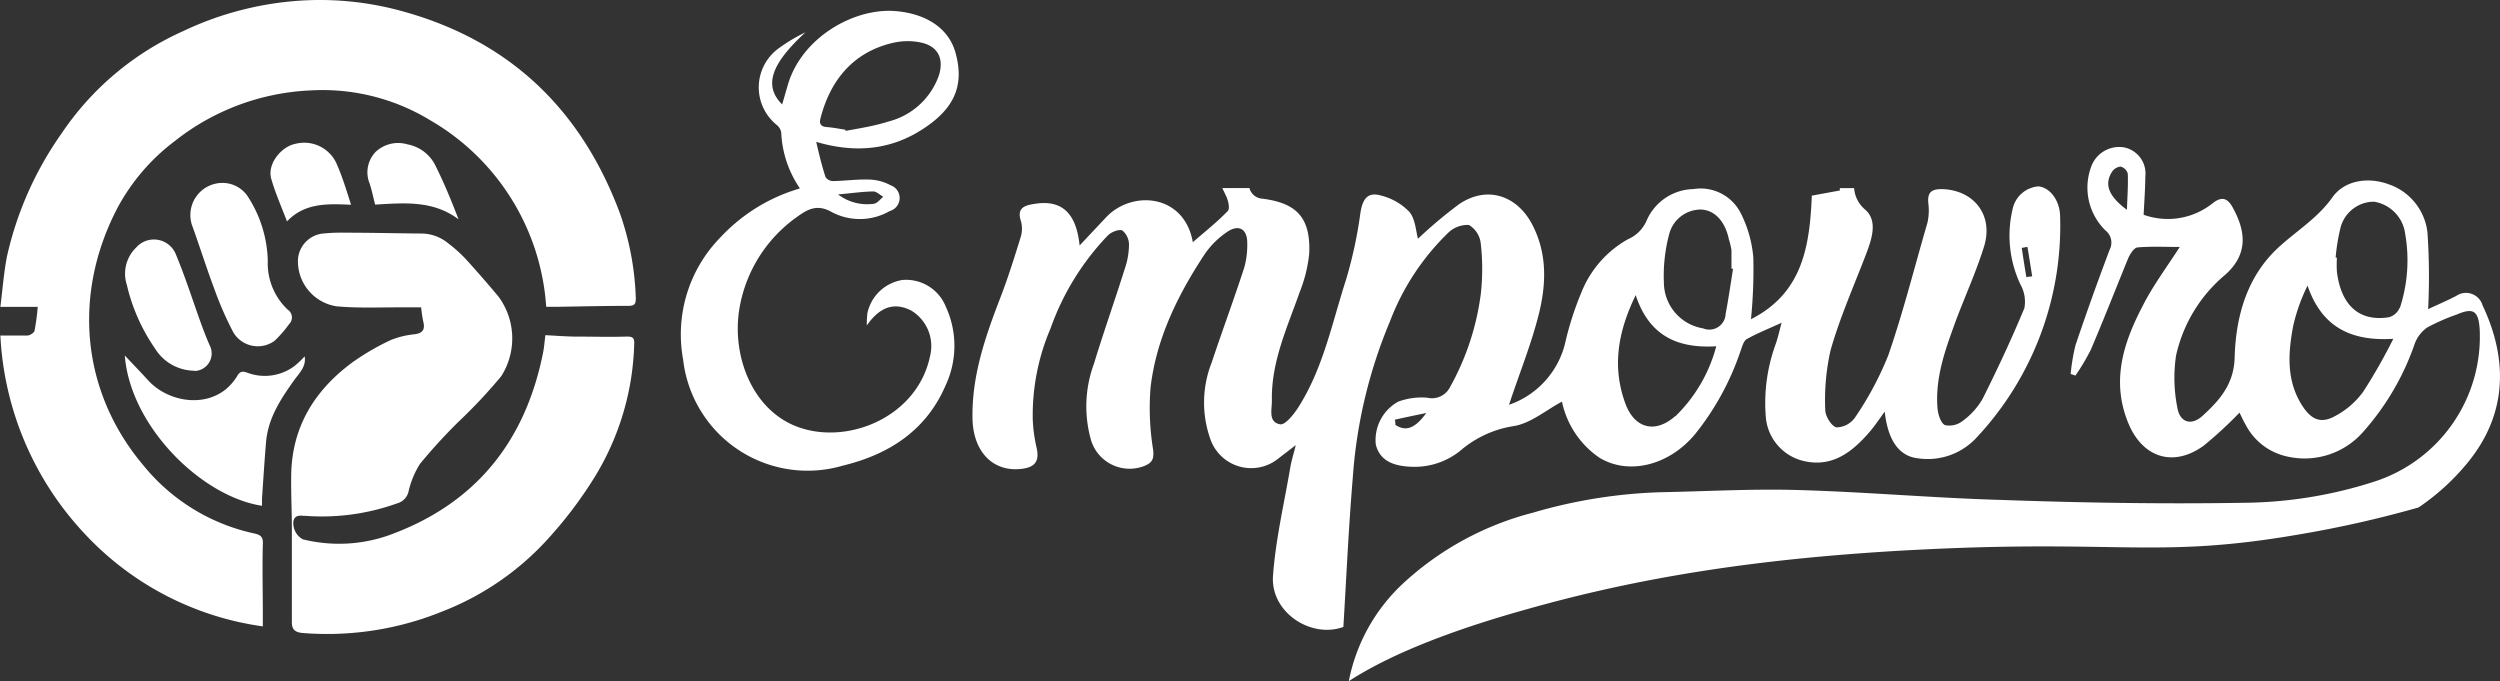 <svg id="Layer_1" data-name="Layer 1" xmlns="http://www.w3.org/2000/svg" viewBox="0 0 267.85 72.96"><rect x="0" y="0" width="267.85" height="72.96" fill="#333333" stroke="none"/><defs><style>.cls-1{fill:#fff;}</style></defs><path class="cls-1" d="M224.28,22.36a3.06,3.06,0,0,0-2.76,2.4,12.27,12.27,0,0,0,.84,8.13,3.74,3.74,0,0,1,.41,2.52c-1.37,3.3-2.88,6.53-4.48,9.72a7.65,7.65,0,0,1-2.12,2.35,2.3,2.3,0,0,1-1.9.46c-.45-.21-.74-1.13-.8-1.76-.29-3.38.88-6.47,2-9.54,1-2.64,2.17-5.21,3-7.9,1-3.35-1.14-6-4.54-6.09-1.16,0-1.55.38-1.45,1.51a6,6,0,0,1-.1,2.12C211,31,209.8,35.8,208.19,40.46a34.71,34.71,0,0,1-3.54,6.63,2.49,2.49,0,0,1-2,1.09c-.53-.1-1.21-1.2-1.21-1.85a24,24,0,0,1,.57-6.42c1-3.52,2.51-6.91,3.82-10.34.61-1.61,1.24-3.52-.1-4.71a3.29,3.29,0,0,1-1.2-2.31H203l0,.25-3,.55c-.23,5.45-1,10.44-6.52,13.24a53.68,53.68,0,0,0,.25-6.62,12.9,12.9,0,0,0-1.34-4.73,4.82,4.82,0,0,0-5.09-2.59,5.59,5.59,0,0,0-5,3.37,3.82,3.82,0,0,1-2,2,11.32,11.32,0,0,0-5,5.73,32.82,32.82,0,0,0-1.67,5.14,9.32,9.32,0,0,1-6.07,6.87c1-3.09,2.3-6.25,3.14-9.52s1-6.59-.64-9.76-4.87-4.24-7.86-2.21a48.89,48.89,0,0,0-4.4,3.7c-.22-.8-.27-2.1-.92-2.88a6.36,6.36,0,0,0-3-1.74c-1.46-.43-2,.33-2.24,1.81a46.76,46.76,0,0,1-1.55,7.21c-1.5,4.64-2.45,9.52-5.14,13.71-.48.74-1.38,1.86-1.91,1.77-1.32-.22-.87-1.61-.89-2.56-.08-4.15,1.66-7.84,3-11.66a15.15,15.15,0,0,0,1-4.08c.16-3.77-1.28-5.4-5-5.87a1.55,1.55,0,0,1-1.39-1.07s0-.05,0-.07h-2.92c.12.27.26.54.38.8.25.49.46,1.39.21,1.65-1.15,1.2-2.48,2.24-3.75,3.35-.92-5.19-6.53-5.62-9.31-2.65l-2.82,3c-.35-3.4-1.84-4.86-4.61-4.49-.94.15-2.25.24-1.66,1.94a3.09,3.09,0,0,1-.09,1.8c-.65,2.11-1.32,4.23-2.11,6.29-1.65,4.27-3.14,8.55-3,13.22.15,3.47,2.3,5.58,5.35,5.16,1.41-.19,1.82-.88,1.51-2.26a15.93,15.93,0,0,1-.41-3,23.64,23.64,0,0,1,1.9-9.76,27.76,27.76,0,0,1,6.17-10c.36-.35,1.2-.68,1.54-.5a2,2,0,0,1,.7,1.54,8.1,8.1,0,0,1-.44,2.52c-1.07,3.41-2.27,6.78-3.31,10.2a13.2,13.2,0,0,0-.31,8.22,4.32,4.32,0,0,0,5.76,2.72c.76-.33,1-.7.89-1.69a27.76,27.76,0,0,1-.28-6.68c.61-5.26,2.92-9.93,5.8-14.3a9.09,9.09,0,0,1,2.36-2.35c1.26-.89,2.2-.37,2.2,1.13a8.94,8.94,0,0,1-.33,2.69c-1.11,3.4-2.35,6.75-3.48,10.14a11.69,11.69,0,0,0-.15,8.18,4.63,4.63,0,0,0,7.35,2.06l1.81-1.39c-.25,1-.46,1.67-.58,2.35-.66,3.88-1.58,7.75-1.86,11.66s4.08,6.74,7.54,5.47c.32-5.35.56-10.62,1-15.89a52.6,52.6,0,0,1,4-16.87,26.08,26.08,0,0,1,6.2-9.44,3,3,0,0,1,2.25-.87,2.65,2.65,0,0,1,1.27,2,24,24,0,0,1,0,5.42,27.79,27.79,0,0,1-3.32,10A2.16,2.16,0,0,1,158.8,45a7.27,7.27,0,0,0-3.11.42A4.7,4.7,0,0,0,153.28,50c.38,1.6,1.67,2.35,3.92,2.4a7.77,7.77,0,0,0,5.1-1.69A11.49,11.49,0,0,1,168,48.05c1.85-.27,3.53-1.73,5.23-2.63a9.66,9.66,0,0,0,4,6c3.14,1.92,7.49.84,10.28-2.54A28.89,28.89,0,0,0,192.36,40c.17-.46.32-1.08.67-1.28,1.12-.63,2.32-1.1,3.73-1.75-.24.89-.39,1.57-.61,2.22a18.39,18.39,0,0,0-1.09,7.75,5.28,5.28,0,0,0,4.24,4.88c3,.62,5.09-1.07,6.91-3.18.53-.62,1-1.32,1.6-2.15.34,3.13,1.57,4.77,3.53,5a7.12,7.12,0,0,0,6.35-2.26,33.17,33.17,0,0,0,8.91-23.67C226.57,23.88,225.53,22.48,224.28,22.36Zm-68.9,25.55c0-.19,0-.37-.07-.55,1-.23,2.07-.45,3.38-.72C157.47,48.33,156.48,48.64,155.38,47.91Zm30-.95c-2.14,1.91-4.37,1.36-5.36-1.34-1.42-3.88-.84-7.6,1.11-11.61,1.44,4.4,4.53,5.73,8.63,5.48A16.22,16.22,0,0,1,185.37,47Zm5.38-10.86a1.75,1.75,0,0,1-2.42,1.47,5,5,0,0,1-4.19-4.86,17.36,17.36,0,0,1,.56-5.21,3.51,3.51,0,0,1,3.45-2.66c1.45.08,2.55,1.27,2.95,3.18a8.15,8.15,0,0,1,.28,1.16c0,.66,0,1.32,0,2l.17,0C191.3,32.83,191.06,34.47,190.75,36.1Zm32.23-4c-.18-1-.34-2.11-.5-3.15l.61-.11c.18,1.05.34,2.11.51,3.16A6.17,6.17,0,0,0,223,32.08Z" transform="translate(-5.88 -2.39)"/><path class="cls-1" d="M271.86,35.1a1.85,1.85,0,0,0-2.83-1c-.95.49-1.92.91-3,1.41a69.5,69.5,0,0,0-.07-8.19,6.19,6.19,0,0,0-4.17-5.19c-2.27-.83-4.74-.38-6,1.38-1.64,2.32-3.94,3.65-5.9,5.49-3.3,3.1-4.47,7.34-4.59,11.7-.08,2.88-1.64,4.6-3.47,6.27-1.19,1.06-2.41.68-2.67-.91a16.27,16.27,0,0,1-.14-5.56,15.69,15.69,0,0,1,5.28-8.68c2.54-2.27,2.15-4.75.77-7.24-.51-.9-1.1-1.24-2.17-.38a7.68,7.68,0,0,1-7.35,1.2c.07-1.47.17-2.77.18-4.08a2.86,2.86,0,0,0-2.28-3.14A3.19,3.19,0,0,0,230,20.07a6.42,6.42,0,0,0,1.45,7,1.66,1.66,0,0,1,.46,2.07q-1.92,5.08-3.66,10.23a21,21,0,0,0-.52,3.11c.17,0,.33.1.51.15a23,23,0,0,0,1.65-2.77c1.39-3.25,2.67-6.53,4-9.79.2-.46.62-1.13,1-1.17,1.46-.13,2.93-.05,4.53-.05-1.42,2.21-2.91,4.19-4,6.37-2.05,3.93-3.36,8-1.52,12.49,1.53,3.72,4.82,4.78,8.07,2.44a43.49,43.49,0,0,0,3.85-3.55c.19.38.39.84.64,1.26a6.56,6.56,0,0,0,4,3.32,8.35,8.35,0,0,0,8.68-2.6,27.82,27.82,0,0,0,5.46-9.38,3.69,3.69,0,0,1,1.31-1.71,21.58,21.58,0,0,1,3.18-1.4c1.77-.76,2.32-.41,2.46,1.52a16.31,16.31,0,0,1-11.16,16.34,46.81,46.81,0,0,1-14.17,2.31c-8.66.14-17.32,0-26-.31-7.27-.21-14.53-.86-21.79-1.06-4.77-.14-9.57.14-14.35.23a54.27,54.27,0,0,0-14,2.21,32.33,32.33,0,0,0-13.83,7.53,19.32,19.32,0,0,0-5.86,10.51c3.55-2.31,9.37-5,19.09-7.71,11.71-3.31,24.71-5.55,42.88-6.42,20.83-1,24.86,1,39.9-1.6A118.7,118.7,0,0,0,265,56.76,24.42,24.42,0,0,0,270.23,52C274.59,46.71,274.56,40.81,271.86,35.1Zm-38.1-10.23c-2-1.47-2.44-2.76-1.6-4.07a1.22,1.22,0,0,1,.93-.56,1.1,1.1,0,0,1,.76.75C233.9,22.2,233.81,23.41,233.76,24.87Zm25.3,19.51A8.84,8.84,0,0,1,256,47c-1.49.8-2.5.33-3.44-1.12-1.73-2.67-1.54-5.6-1-8.51a19.36,19.36,0,0,1,1.55-4.38c1.45,4.23,4.39,6,9.19,5.7A59.24,59.24,0,0,1,259.06,44.38Zm3.91-9a1.75,1.75,0,0,1-1.14,1c-3.39.53-5.16-1.53-5.57-4.85a11.16,11.16,0,0,1,0-1.53l-.14,0a20.48,20.48,0,0,1,.5-3.12A3.71,3.71,0,0,1,260.23,24a4,4,0,0,1,3.34,3.44A16.4,16.4,0,0,1,263,35.39Z" transform="translate(-5.88 -2.39)"/><path class="cls-1" d="M102.54,32.39a4.57,4.57,0,0,0-3.72,3.52,9.33,9.33,0,0,0-.07,1.35c1.43-2.06,3-2.5,4.77-1.59a4.44,4.44,0,0,1,2,4.9c-1.47,7-10,10-15.39,7-4.09-2.29-5.84-7.66-5-12.29a15.09,15.09,0,0,1,6.14-9.65c1.14-.82,2.17-1.41,3.72-.52a6.43,6.43,0,0,0,6.22-.11,1.45,1.45,0,0,0,.07-2.77,5.13,5.13,0,0,0-2.24-.6c-1.3-.05-2.61.14-3.92.16a1,1,0,0,1-.79-.42c-.38-1.17-.68-2.38-1-3.78,4.55,1.34,8.52.76,12.06-1.81,2.9-2.1,3.76-4.48,2.87-7.72-.76-2.76-3.31-4.22-6.41-4.48-4.44-.38-10.13,2.82-11.59,8-.19.65-.38,1.32-.58,2-2-2-1.21-4.32,2.5-7.73a18.49,18.49,0,0,0-2.85,1.7,5.17,5.17,0,0,0-.25,8.21,1.36,1.36,0,0,1,.5.81,11.46,11.46,0,0,0,2,6c-.39.13-.68.22-1,.33a18.8,18.8,0,0,0-7.51,4.92,14.85,14.85,0,0,0-4,13.09A13.42,13.42,0,0,0,96.21,52.27c4.94-1.2,8.93-3.78,11-8.63a10,10,0,0,0,0-8.4A4.58,4.58,0,0,0,102.54,32.39Zm-3.1-9.49c.35,0,.71.37,1.07.57-.32.26-.61.68-1,.75a5.14,5.14,0,0,1-3.84-1C97.14,23.09,98.28,22.92,99.44,22.9Zm-5.66-7.8C94.82,11,97.28,8,101.47,7a7,7,0,0,1,3-.07c1.88.37,2.58,1.71,2,3.55a7.73,7.73,0,0,1-5.41,4.93c-1.48.48-3,.71-4.57,1a.75.75,0,0,1-.06-.13c-.68-.1-1.35-.23-2-.28S93.65,15.58,93.78,15.1Z" transform="translate(-5.88 -2.39)"/><line class="cls-1" x1="133.82" y1="20.16" x2="130.9" y2="20.16"/><line class="cls-1" x1="198.66" y1="20.16" x2="197.13" y2="20.16"/><path class="cls-1" d="M5.92,38.34c1.07,0,2,0,2.87,0,.29,0,.74-.29.79-.52a21.65,21.65,0,0,0,.34-2.55h-4c.24-1.9.37-3.68.71-5.42a36.71,36.71,0,0,1,5.86-13.18,30.87,30.87,0,0,1,13-10.94A34.43,34.43,0,0,1,39,2.41a33.05,33.05,0,0,1,9.79,1.13c11.61,3.13,19.33,10.51,23.5,21.68A30.17,30.17,0,0,1,74,34.36c0,.66-.18.8-.83.8-2.52,0-5,.06-7.57.1h-1.2A25,25,0,0,0,52,15.29a22.2,22.2,0,0,0-12.89-3.21,25.17,25.17,0,0,0-14.51,5.43,21.93,21.93,0,0,0-6.1,7.09c-4.82,9.16-4,19.63,2.71,27.61a21,21,0,0,0,11.89,7.33c.69.15,1,.37.94,1.15-.07,2.55,0,5.1,0,7.64,0,.36,0,.72,0,1.17a32.09,32.09,0,0,1-19-9.83A33.45,33.45,0,0,1,5.92,38.34Z" transform="translate(-5.88 -2.39)"/><path class="cls-1" d="M51,35.32H48.56c-2.2,0-4.42.09-6.61-.11a4.88,4.88,0,0,1-4.14-5.12A3,3,0,0,1,40.6,27.4a20.16,20.16,0,0,1,2.33-.08c2.71,0,5.41.07,8.11.09a4.54,4.54,0,0,1,2.8,1,15.63,15.63,0,0,1,1.92,1.71q1.82,2,3.53,4.05a7.54,7.54,0,0,1,.29,8.53A55.2,55.2,0,0,1,55,47.58a58.65,58.65,0,0,0-4.13,4.52,9.49,9.49,0,0,0-1.23,3,1.71,1.71,0,0,1-1.21,1.22,23.84,23.84,0,0,1-9.8,1.34c-.49,0-1.17-.19-1.32.6a2,2,0,0,0,1,1.91,16.11,16.11,0,0,0,9.12-.39c9.32-3.33,14.71-10,16.63-19.58.12-.58.16-1.17.25-1.9,1,.05,2,.13,3,.15,1.92,0,3.85.06,5.77,0,.57,0,.78.15.75.75a28.7,28.7,0,0,1-4.12,14.11,44.59,44.59,0,0,1-5.44,7.16A29.86,29.86,0,0,1,53.2,67.93a32.75,32.75,0,0,1-14.88,2.28c-.8-.07-1.18-.35-1.17-1.18q0-5,0-10c0-1.92-.1-3.84-.07-5.76.08-5.11,2.46-9,6.48-12a26,26,0,0,1,4.15-2.43,9.14,9.14,0,0,1,2.62-.64c.74-.11,1.07-.41.94-1.17C51.14,36.47,51.06,35.88,51,35.32Z" transform="translate(-5.88 -2.39)"/><path class="cls-1" d="M38.52,40.57c.18,1.08-.52,1.73-1.13,2.56-1.42,2-2.76,4-3,6.56-.17,2-.3,4.08-.44,6.12,0,.26,0,.51,0,.77-6.52-1-14.12-8.55-14.7-16.1.87.92,1.72,1.8,2.55,2.71,2,2.15,5.77,2.91,8.26.92a5.8,5.8,0,0,0,1.28-1.51c.31-.52.7-.4,1.06-.27a5.32,5.32,0,0,0,5-.7A9,9,0,0,0,38.52,40.57Z" transform="translate(-5.88 -2.39)"/><path class="cls-1" d="M34.57,30.31a6.82,6.82,0,0,0,2.13,5.25,1,1,0,0,1,.16,1.55,12.36,12.36,0,0,1-1.57,1.8A3.05,3.05,0,0,1,30.88,38a36.19,36.19,0,0,1-2.05-4.69c-.82-2.19-1.52-4.41-2.31-6.61A3.44,3.44,0,0,1,30,22a3.25,3.25,0,0,1,2.36,1.34A13.19,13.19,0,0,1,34.57,30.31Z" transform="translate(-5.88 -2.39)"/><path class="cls-1" d="M26.47,42.1a5,5,0,0,1-4-2.4,19.84,19.84,0,0,1-3-6.79,3.89,3.89,0,0,1,1-4,2.53,2.53,0,0,1,4.25.73c1,2.39,1.78,4.86,2.66,7.3.31.85.63,1.7,1,2.52a1.88,1.88,0,0,1-1.54,2.67Z" transform="translate(-5.88 -2.39)"/><path class="cls-1" d="M46.07,24.31c-.22-.86-.36-1.57-.59-2.26a3.16,3.16,0,0,1,.66-3.4,3.52,3.52,0,0,1,3.41-.79,4.18,4.18,0,0,1,3,2.31c.92,1.84,1.7,3.75,2.46,5.72C52.26,23.82,49.14,24.14,46.07,24.31Z" transform="translate(-5.88 -2.39)"/><path class="cls-1" d="M43.49,24.33c-2.62-.13-5-.18-6.86,1.78-.6-1.57-1.24-3-1.69-4.57S36,18.1,37.53,17.8A3.8,3.8,0,0,1,42,20.06C42.57,21.37,43,22.77,43.49,24.33Z" transform="translate(-5.88 -2.39)"/></svg>